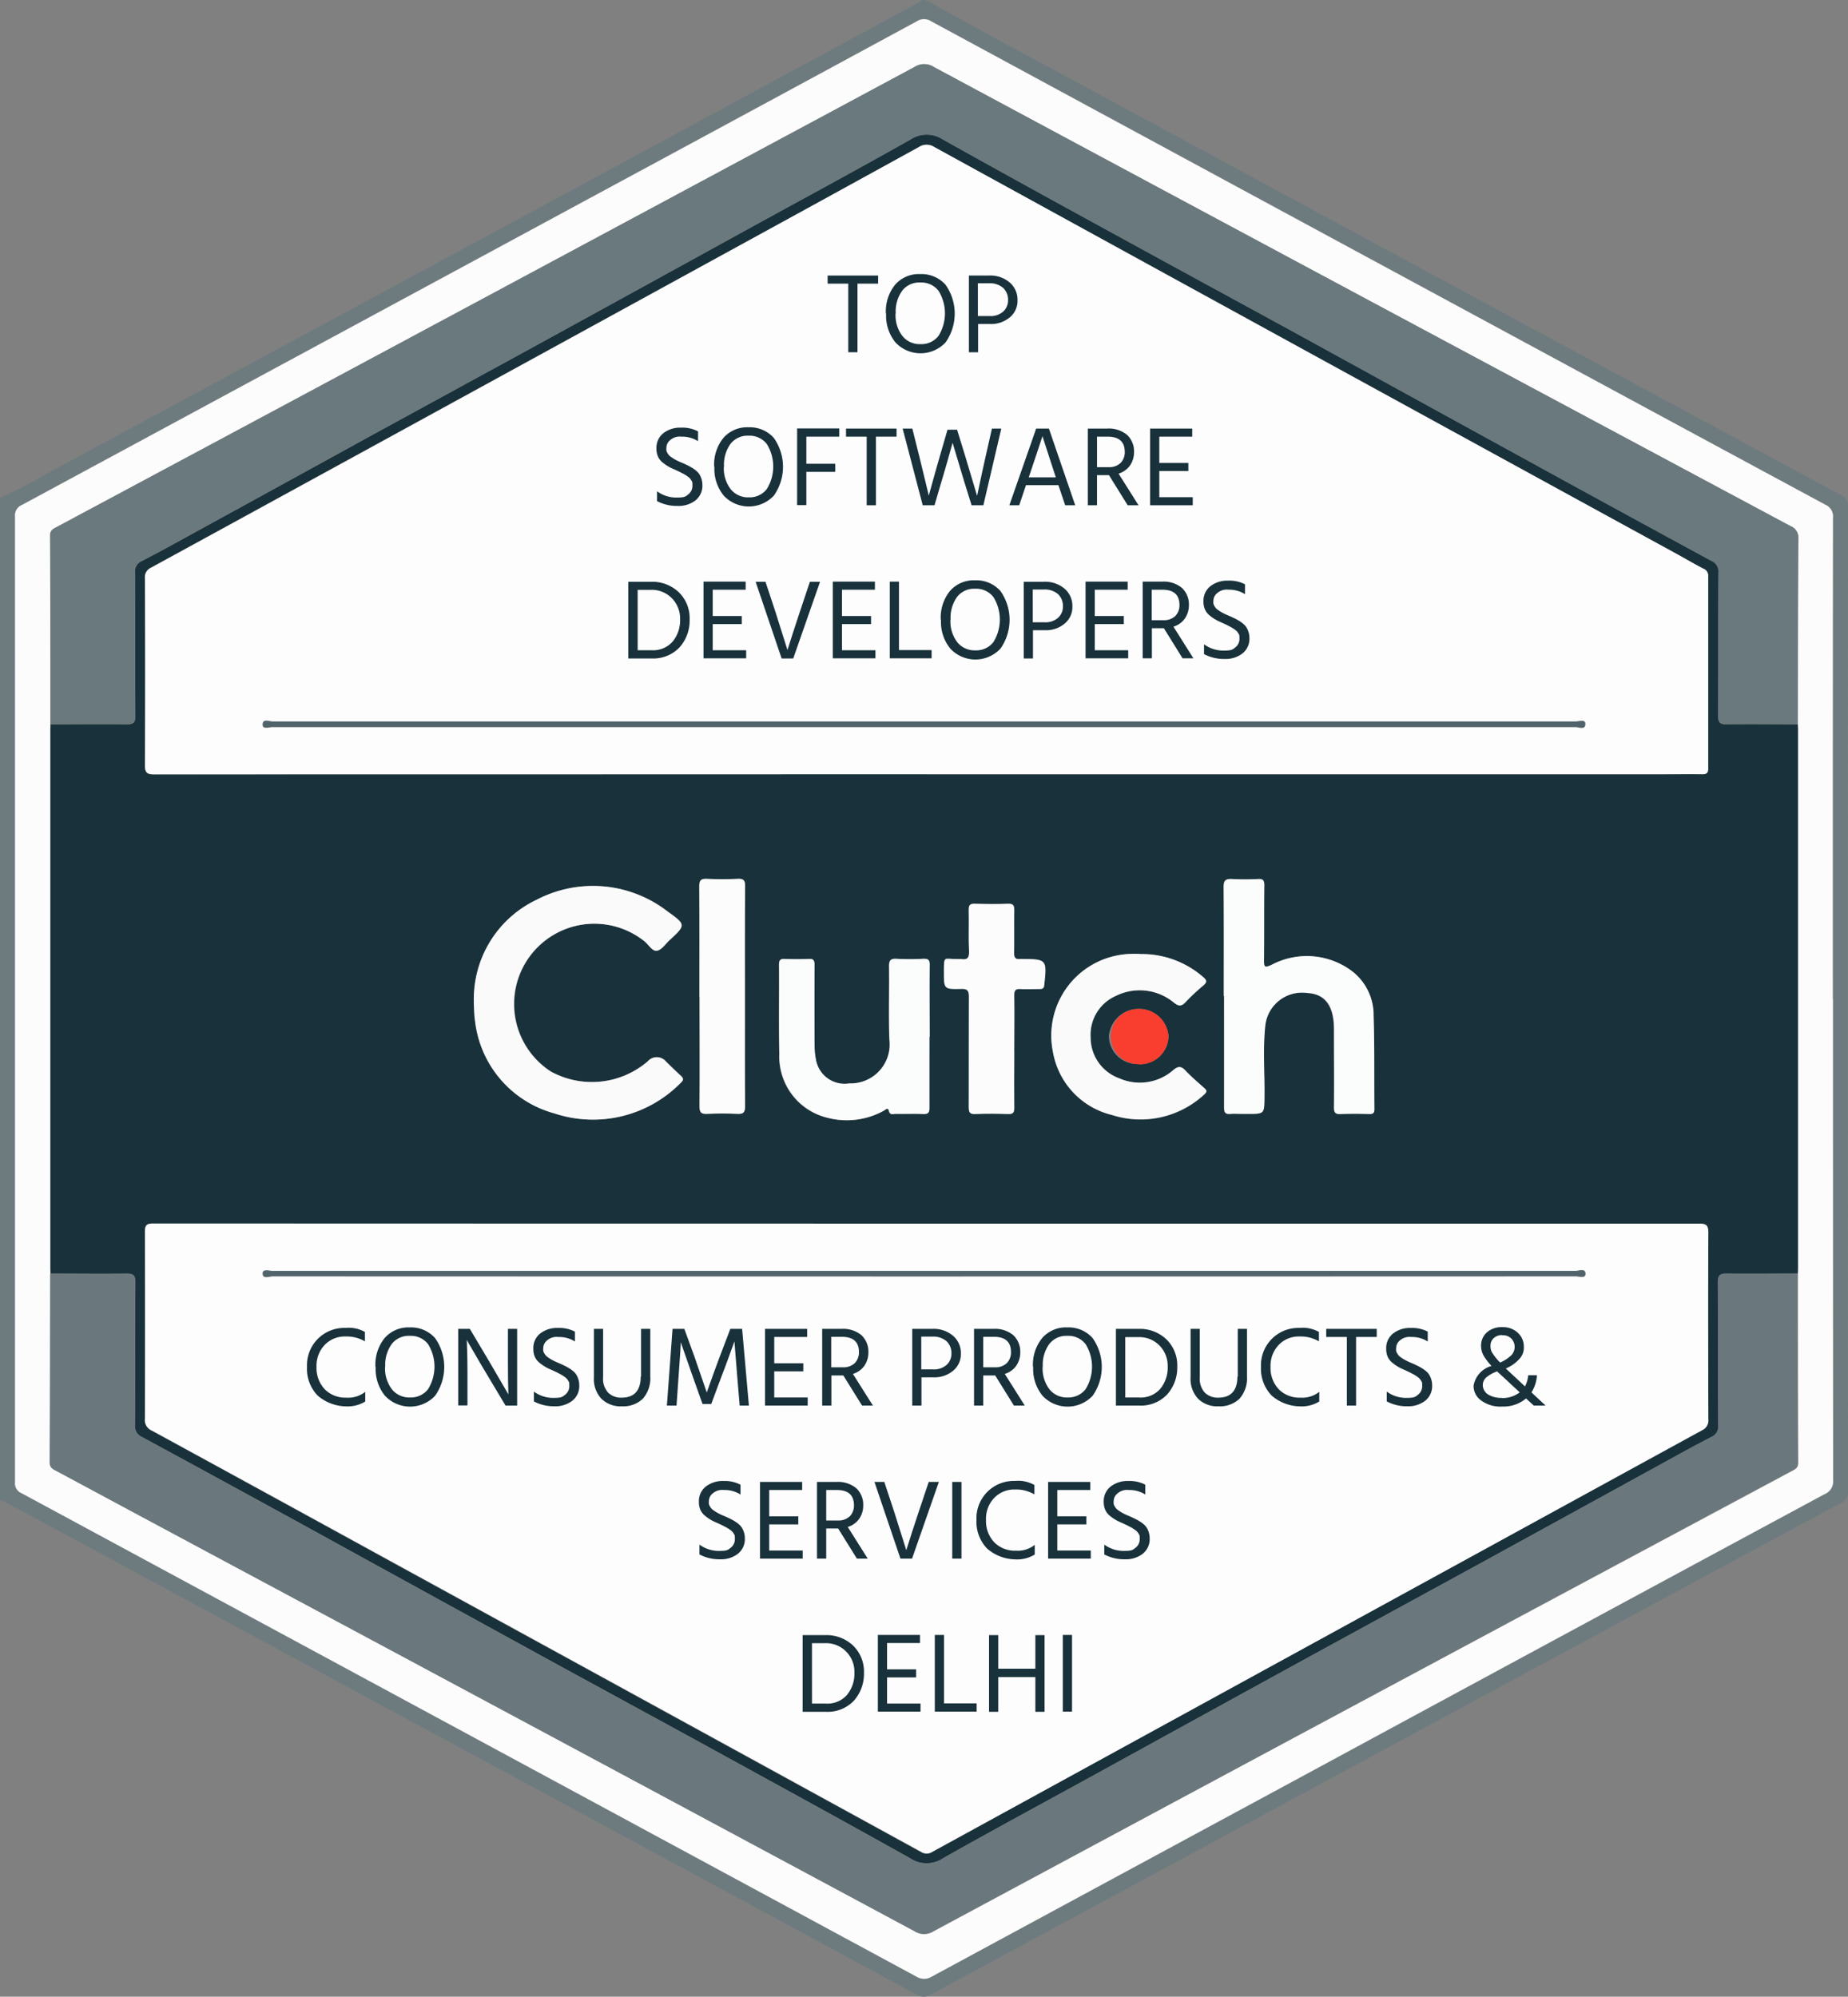 <svg id="b-02" xmlns="http://www.w3.org/2000/svg" width="73.646" height="79.556" viewBox="0 0 73.646 79.556">
  <rect x="0" y="0" width="73.646" height="79.556" fill="#808080" stroke="none"/>
  <path id="Path_101091" data-name="Path 101091" d="M-.094,19.836a18.41,18.41,0,0,0,1.872-.971q12.87-6.946,25.741-13.9L36.433.141A2.544,2.544,0,0,0,36.652,0h.135c.965.527,1.93,1.068,2.9,1.589q9.677,5.229,19.36,10.465l14.2,7.66a.472.472,0,0,1,.3.482q-.01,19.6,0,39.209a.463.463,0,0,1-.289.482Q63.319,65.242,53.394,70.61L36.98,79.479a.511.511,0,0,1-.54,0Q25.393,73.5,14.34,67.535,7.258,63.7.17,59.881c-.084-.045-.161-.122-.27-.1V19.836ZM72.947,39.8V20.627a.511.511,0,0,0-.309-.534Q68.094,17.662,63.57,15.2,50.284,8.021,37.006.836a.538.538,0,0,0-.579,0Q29.712,4.483,22.991,8.111q-11.1,6-22.216,12a.44.44,0,0,0-.277.457q.01,19.238,0,38.476a.415.415,0,0,0,.251.437q5.924,3.184,11.841,6.393,11.915,6.435,23.817,12.877a.586.586,0,0,0,.637,0q7.487-4.062,14.986-8.1,10.294-5.567,20.589-11.121a.541.541,0,0,0,.334-.553q-.01-9.59-.006-19.174Z" transform="translate(0.1 0)" fill="#6d7b7f"/>
  <path id="Path_101092" data-name="Path 101092" d="M81.649,50.889q0,9.58.006,19.174a.541.541,0,0,1-.334.553Q71.027,76.163,60.733,81.736q-7.5,4.052-14.986,8.1a.586.586,0,0,1-.637,0Q33.2,83.4,21.292,76.97q-5.914-3.193-11.841-6.393a.42.42,0,0,1-.251-.437V31.664a.45.45,0,0,1,.277-.457q11.114-6,22.216-12,6.725-3.628,13.443-7.268a.526.526,0,0,1,.579,0Q58.99,19.125,72.271,26.3q4.535,2.451,9.069,4.895a.511.511,0,0,1,.309.534q-.01,9.58-.006,19.167Zm-1.4,10.947c0-.077.006-.154.006-.232V40.186c0-.077,0-.154-.006-.232,0-2.463,0-4.933.019-7.4a.5.5,0,0,0-.309-.5q-5.422-2.894-10.838-5.8-11.655-6.242-23.309-12.5a.7.7,0,0,0-.759,0Q32.336,20.588,19.613,27.4l-8.735,4.676c-.142.077-.283.122-.283.347.013,2.508.013,5.017.013,7.525,0,.077-.006.154-.006.232V61.6c0,.077,0,.154.006.232,0,2.508,0,5.017-.013,7.525,0,.225.142.27.283.347q3.985,2.142,7.976,4.277,13.1,7.024,26.2,14.054a.7.7,0,0,0,.759,0Q58.526,81.2,71.249,74.391l8.735-4.676c.142-.077.283-.122.283-.347-.013-2.508-.013-5.017-.013-7.525Z" transform="translate(-8.602 -11.088)" fill="#fcfcfc"/>
  <path id="Path_101093" data-name="Path 101093" d="M100.832,106.919c0,.077.006.154.006.232v21.418c0,.077,0,.154-.006.232-.952,0-1.9.013-2.849,0-.27,0-.328.084-.328.341.006,1.9,0,3.8.013,5.705a.448.448,0,0,1-.277.463c-.431.225-.862.45-1.286.688q-3.975,2.18-7.956,4.367Q85.167,142,82.186,143.62q-4.631,2.537-9.262,5.088c-2.052,1.126-4.116,2.238-6.155,3.39a1.176,1.176,0,0,1-1.306,0c-2.631-1.473-5.274-2.914-7.918-4.367-2.238-1.228-4.483-2.444-6.715-3.666q-4.631-2.537-9.262-5.088-3.357-1.843-6.721-3.666a.457.457,0,0,1-.277-.463c.013-1.9,0-3.8.013-5.705,0-.251-.058-.341-.328-.341-1.016.013-2.032,0-3.049,0,0-.077-.006-.154-.006-.232V107.151c0-.077,0-.154.006-.232,1.016,0,2.032-.013,3.049,0,.27,0,.328-.084.328-.341-.013-1.9,0-3.8-.013-5.705a.448.448,0,0,1,.277-.463c.431-.225.862-.45,1.286-.688q3.985-2.18,7.956-4.367,2.981-1.63,5.962-3.255,4.631-2.537,9.262-5.088c2.052-1.126,4.116-2.238,6.155-3.39a1.176,1.176,0,0,1,1.306,0c2.631,1.473,5.274,2.92,7.924,4.367,2.238,1.229,4.483,2.444,6.715,3.666q4.631,2.537,9.262,5.088,3.357,1.843,6.721,3.666a.457.457,0,0,1,.277.463c-.013,1.9,0,3.8-.013,5.705,0,.251.058.341.328.341.952-.013,1.9,0,2.849,0Zm-34.687,19.9H35.3c-.277,0-.341.064-.341.341q.019,3.714,0,7.429a.459.459,0,0,0,.283.482q4.563,2.489,9.12,4.991,10.767,5.895,21.521,11.79a.409.409,0,0,0,.45,0q15.34-8.413,30.68-16.8a.424.424,0,0,0,.244-.437c-.006-2.476-.013-4.953,0-7.429,0-.315-.09-.367-.379-.367q-15.369.01-30.745,0Zm-.039-17.913H95.487c.508,0,1.016-.006,1.524,0,.18,0,.244-.039.244-.232q-.01-3.83,0-7.66a.292.292,0,0,0-.193-.3c-.341-.174-.675-.373-1.016-.56Q81.237,92.039,66.421,83.919a.553.553,0,0,0-.624,0q-4.264,2.354-8.535,4.682-11.028,6.04-22.049,12.066a.419.419,0,0,0-.251.437q.01,3.714,0,7.429c0,.3.077.373.373.373q15.388-.01,30.77-.006Zm-18.035,9.1a6.766,6.766,0,0,0,.058.733,4.316,4.316,0,0,0,3.158,3.679,4.891,4.891,0,0,0,5.049-1.229c.109-.1.1-.167,0-.264-.206-.187-.4-.379-.6-.572a.472.472,0,0,0-.72-.013,3.414,3.414,0,0,1-3.866.412,3.2,3.2,0,1,1,3.718-5.2c.174.135.315.412.508.386s.334-.264.5-.418c.65-.6.662-.624-.064-1.138a4.864,4.864,0,0,0-5.229-.476,4.36,4.36,0,0,0-2.5,4.091Zm29.889-.264v4.438c0,.193.039.283.251.264.232-.019.463,0,.695,0,.662,0,.656,0,.662-.669.013-.952-.064-1.9.032-2.849a1.475,1.475,0,0,1,1.672-1.3c.714.039,1.061.508,1.068,1.434v.167c0,.984.006,1.968,0,2.952,0,.225.064.283.277.27.373-.019.753-.013,1.126,0,.154,0,.212-.039.206-.2-.013-1.235.006-2.476-.032-3.711a2.173,2.173,0,0,0-.868-1.788,3,3,0,0,0-3.2-.244c-.264.116-.3.1-.3-.18.013-1,0-1.987.013-2.984,0-.206-.051-.264-.257-.257a9.159,9.159,0,0,1-1.029,0c-.251-.013-.334.045-.334.322.013,1.447.006,2.894.006,4.342Zm-11.732,1.627v-2.849c0-.206-.058-.264-.257-.257a9.736,9.736,0,0,1-1.061,0c-.225-.013-.3.051-.3.289.013.971-.019,1.942.013,2.92a1.551,1.551,0,0,1-1.6,1.756,1.155,1.155,0,0,1-1.325-.933,2.283,2.283,0,0,1-.058-.592v-3.184c0-.174-.026-.264-.232-.251a9.522,9.522,0,0,1-.958,0c-.174-.006-.225.051-.225.225.006,1.183-.019,2.367.013,3.55a2.5,2.5,0,0,0,1.942,2.56,3.043,3.043,0,0,0,2.187-.27c.064-.032.2-.174.232-.026.045.206.174.135.27.135.367.006.727-.006,1.093.006.206.013.264-.051.257-.257-.013-.939,0-1.878,0-2.817Zm8.374-3.3h-.334a3.254,3.254,0,0,0-3.113,3.917,3.132,3.132,0,0,0,2.348,2.5,3.707,3.707,0,0,0,3.679-.817c.116-.1.116-.154,0-.257-.257-.225-.515-.45-.753-.7-.174-.187-.289-.174-.482-.013a2.034,2.034,0,0,1-2.148.328,1.724,1.724,0,0,1-1.145-1.634,1.689,1.689,0,0,1,1.01-1.653,2.145,2.145,0,0,1,2.309.27c.18.142.3.161.463-.019a8.46,8.46,0,0,1,.7-.656c.148-.129.174-.206,0-.347a3.717,3.717,0,0,0-2.528-.907h0Zm-4.991,3.9c0-.753.006-1.505,0-2.251,0-.206.058-.27.257-.257.251.019.508,0,.759,0,.116,0,.167-.026.18-.161.109-1.016.1-1.029-.9-1.036h-.064c-.193.032-.244-.058-.238-.244.013-.566,0-1.126.006-1.692,0-.193-.032-.27-.251-.264-.437.019-.881.013-1.325,0-.193,0-.244.058-.238.244.013.553-.013,1.106.013,1.659.013.257-.077.334-.315.3h-.167a.458.458,0,0,0-.521.515c0,.682,0,.695.682.675.27-.006.322.084.315.328-.013,1.46,0,2.914-.006,4.374,0,.2.026.3.264.283q.646-.029,1.293,0c.206.006.264-.051.257-.257-.013-.746,0-1.486,0-2.225Zm-12.549-2.206c0,1.46.006,2.92-.006,4.38,0,.257.071.315.315.3.4-.019.8-.019,1.19,0,.244.013.315-.051.309-.309-.013-1.357-.006-2.721-.006-4.078s-.006-3.119.006-4.676c0-.257-.064-.322-.309-.3q-.6.029-1.2,0c-.244-.013-.315.051-.315.309.013,1.46.006,2.92.006,4.38Zm17.495,2.695a1.138,1.138,0,0,0,1.2-1.113,1.195,1.195,0,0,0-2.38-.013,1.124,1.124,0,0,0,1.183,1.119h0Z" transform="translate(-29.187 -78.059)" fill="#18313b"/>
  <path id="Path_101094" data-name="Path 101094" d="M30.726,788.906c1.016,0,2.032.013,3.049,0,.27,0,.328.084.328.341-.013,1.9,0,3.8-.013,5.705a.457.457,0,0,0,.277.463q3.357,1.823,6.721,3.666,4.631,2.537,9.262,5.088c2.238,1.229,4.477,2.444,6.715,3.666,2.644,1.447,5.293,2.894,7.918,4.367a1.176,1.176,0,0,0,1.306,0c2.039-1.151,4.1-2.258,6.155-3.39q4.631-2.547,9.262-5.088,2.981-1.63,5.962-3.255,3.985-2.18,7.956-4.367c.424-.232.855-.463,1.286-.688a.448.448,0,0,0,.277-.463c-.013-1.9,0-3.8-.013-5.705,0-.251.058-.341.328-.341.952.013,1.9,0,2.849,0,0,2.508,0,5.017.013,7.525,0,.225-.141.27-.283.347l-8.735,4.676L65.915,815.1a.7.7,0,0,1-.759,0q-13.092-7.033-26.2-14.047-3.985-2.132-7.976-4.277c-.142-.077-.283-.122-.283-.347.013-2.508.013-5.017.019-7.525Z" transform="translate(-28.719 -738.159)" fill="#6a787d"/>
  <path id="Path_101095" data-name="Path 101095" d="M100.645,66.077c-.952,0-1.9-.013-2.849,0-.27,0-.328-.084-.328-.341.006-1.9,0-3.8.013-5.705a.457.457,0,0,0-.277-.463q-3.357-1.823-6.721-3.666-4.631-2.537-9.262-5.088c-2.238-1.229-4.483-2.444-6.715-3.666-2.644-1.447-5.293-2.894-7.924-4.367a1.176,1.176,0,0,0-1.306,0c-2.039,1.151-4.1,2.264-6.155,3.39q-4.631,2.547-9.262,5.088-2.981,1.63-5.962,3.255-3.985,2.18-7.956,4.367c-.425.232-.855.463-1.286.688a.448.448,0,0,0-.277.463c.013,1.9,0,3.8.013,5.705,0,.251-.058.341-.328.341-1.016-.013-2.032,0-3.049,0,0-2.508,0-5.017-.013-7.525,0-.225.142-.27.283-.347l8.735-4.676L65.449,39.886a.7.7,0,0,1,.759,0q11.645,6.252,23.309,12.491,5.422,2.9,10.838,5.8a.475.475,0,0,1,.309.5c-.019,2.463-.013,4.927-.019,7.4Z" transform="translate(-29 -37.217)" fill="#6a797d"/>
  <path id="Path_101096" data-name="Path 101096" d="M293.406,553.475a4.379,4.379,0,0,1,2.5-4.1,4.852,4.852,0,0,1,5.229.476c.727.521.714.54.064,1.138-.161.148-.315.386-.5.418s-.334-.251-.508-.386a3.2,3.2,0,1,0-3.718,5.2,3.415,3.415,0,0,0,3.866-.412.472.472,0,0,1,.72.013c.2.193.392.386.6.573.1.1.109.161,0,.264a4.9,4.9,0,0,1-5.049,1.228,4.325,4.325,0,0,1-3.158-3.679c-.039-.238-.032-.482-.051-.733Z" transform="translate(-274.522 -513.526)" fill="#fafafb"/>
  <path id="Path_101097" data-name="Path 101097" d="M758.106,549.14c0-1.447.006-2.894-.006-4.341,0-.27.084-.334.334-.322a9.16,9.16,0,0,0,1.029,0c.206-.013.257.052.257.257-.013,1,0,1.987-.013,2.984,0,.277.032.3.3.18a3,3,0,0,1,3.2.244,2.209,2.209,0,0,1,.868,1.788c.039,1.235.019,2.476.032,3.711,0,.161-.058.206-.206.2-.373-.013-.753-.013-1.126,0-.212.013-.283-.051-.277-.27.013-.984,0-1.968,0-2.952v-.167c0-.926-.354-1.4-1.068-1.434a1.475,1.475,0,0,0-1.672,1.3c-.1.945-.019,1.9-.032,2.849-.006.669,0,.669-.662.669s-.463-.013-.695,0c-.212.019-.251-.064-.251-.264.006-1.479,0-2.959,0-4.438Z" transform="translate(-709.333 -509.455)" fill="#fbfcfc"/>
  <path id="Path_101098" data-name="Path 101098" d="M488.595,596.99v2.817c0,.206-.051.264-.257.257-.367-.019-.727,0-1.093-.006-.1,0-.225.071-.27-.135-.032-.148-.167,0-.232.026a3.039,3.039,0,0,1-2.187.27,2.512,2.512,0,0,1-1.942-2.56c-.026-1.183,0-2.367-.013-3.55,0-.174.051-.232.225-.225.322.013.643.013.958,0,.206-.013.232.077.232.251q-.01,1.592,0,3.184a3.023,3.023,0,0,0,.058.592,1.159,1.159,0,0,0,1.325.933,1.558,1.558,0,0,0,1.6-1.756c-.032-.971,0-1.943-.013-2.92,0-.238.071-.3.3-.289a9.74,9.74,0,0,0,1.061,0c.2-.007.264.045.257.257-.013.945,0,1.9,0,2.849Z" transform="translate(-451.553 -555.678)" fill="#fbfcfc"/>
  <path id="Path_101099" data-name="Path 101099" d="M654.679,590.958a3.723,3.723,0,0,1,2.528.913c.174.148.148.219,0,.347a8.469,8.469,0,0,0-.7.656c-.167.18-.277.167-.463.019a2.131,2.131,0,0,0-2.309-.27,1.689,1.689,0,0,0-1.01,1.653,1.724,1.724,0,0,0,1.145,1.634,2.022,2.022,0,0,0,2.148-.328c.193-.161.309-.167.482.013.238.251.5.476.753.7.116.1.109.154,0,.257a3.74,3.74,0,0,1-3.679.817,3.132,3.132,0,0,1-2.348-2.5,3.254,3.254,0,0,1,3.113-3.917c.109-.006.219,0,.328,0Z" transform="translate(-609.263 -552.946)" fill="#fafafb"/>
  <path id="Path_101100" data-name="Path 101100" d="M587.6,565.792c0,.74-.007,1.479,0,2.219,0,.206-.052.264-.257.257-.431-.013-.862-.019-1.293,0-.238.013-.264-.084-.264-.283.006-1.46,0-2.914.006-4.374,0-.244-.045-.341-.315-.328-.682.019-.682,0-.682-.675s0-.514.521-.514h.167c.238.039.322-.039.315-.3-.026-.553,0-1.106-.013-1.659,0-.186.045-.251.238-.244.444.013.881.019,1.325,0,.219-.006.251.071.251.264-.013.566,0,1.126-.007,1.692,0,.18.045.27.238.244h.064c1,.006,1.01.019.9,1.036-.013.135-.064.161-.18.161-.257,0-.508.013-.759,0-.206-.013-.264.051-.257.257.013.753,0,1.505,0,2.258Z" transform="translate(-547.18 -523.881)" fill="#fcfcfc"/>
  <path id="Path_101101" data-name="Path 101101" d="M433.206,549.066c0-1.46.006-2.92-.006-4.38,0-.257.064-.322.315-.309q.6.029,1.2,0c.244-.013.315.051.309.3-.013,1.557-.006,3.12-.006,4.676s-.006,2.721.006,4.078c0,.251-.064.321-.309.309-.4-.019-.8-.019-1.19,0-.244.013-.315-.051-.315-.3.013-1.46,0-2.92,0-4.38Z" transform="translate(-405.33 -509.362)" fill="#fcfcfc"/>
  <path id="Path_101102" data-name="Path 101102" d="M688.082,627.2a1.1,1.1,0,1,1,.006-2.2,1.162,1.162,0,0,1,1.19,1.093,1.138,1.138,0,0,1-1.2,1.113Z" transform="translate(-642.712 -584.8)" fill="#f93d2e"/>
  <path id="Path_101103" data-name="Path 101103" d="M188.958,786.755h25.966c.135,0,.4-.122.4.122,0,.193-.257.1-.392.1H163c-.135,0-.4.122-.4-.122,0-.193.257-.1.392-.1h25.966Z" transform="translate(-152.135 -736.123)" fill="#51646b"/>
  <path id="Path_101104" data-name="Path 101104" d="M624.621,855.321a3.237,3.237,0,0,0,.032-.823c0-.476,0-.952-.013-1.428,0-.161,0-.27.219-.27s.257.084.257.27c-.006.907,0,1.814-.006,2.721,0,.109.09.315-.116.322s-.444.129-.592-.142c-.373-.675-.759-1.351-1.138-2.02a1.051,1.051,0,0,0-.27-.334v2.2c0,.167.032.322-.238.322s-.219-.154-.219-.3v-2.618c0-.135-.1-.354.109-.386.232-.032.482-.1.643.232.341.682.74,1.331,1.113,1.994.051.084.077.2.206.27Z" transform="translate(-582.466 -797.949)" fill="#253d46"/>
  <path id="Path_101105" data-name="Path 101105" d="M683.2,852.879a4.771,4.771,0,0,1,.785.045,1,1,0,0,1,.817.81,3.7,3.7,0,0,1,0,1.55,1.083,1.083,0,0,1-1.081.9c-.373.019-.753,0-1.126.013-.167,0-.2-.071-.2-.219v-2.888c0-.18.064-.232.232-.219s.354,0,.566,0Zm-.334,1.647v1.061c0,.1-.013.187.135.212.9.167,1.331-.161,1.383-1.061v-.2c0-1.068-.219-1.286-1.286-1.248h-.032c-.161-.026-.212.051-.206.206.013.341,0,.682,0,1.029Z" transform="translate(-638.502 -798.015)" fill="#233b44"/>
  <path id="Path_101106" data-name="Path 101106" d="M469.1,853.712c-.013.154-.019.354-.051.547a1.233,1.233,0,0,1-1.273,1.145,1.19,1.19,0,0,1-1.389-1.209,3.159,3.159,0,0,1,.1-1.409,1.229,1.229,0,0,1,1.389-.823,1.114,1.114,0,0,1,1.138.913,3.684,3.684,0,0,1,.09.83Zm-2.251-.032a6.042,6.042,0,0,0,.071.695.674.674,0,0,0,.753.63.749.749,0,0,0,.862-.6,3.341,3.341,0,0,0,.019-1.383.7.7,0,0,0-.791-.669.746.746,0,0,0-.836.669c-.039.219-.051.437-.071.656h-.006Z" transform="translate(-436.345 -797.163)" fill="#233b44"/>
  <path id="Path_101107" data-name="Path 101107" d="M529.28,977.432a3.033,3.033,0,0,1-.142,1.074.947.947,0,0,1-1.01.688.891.891,0,0,1-.926-.74,3.843,3.843,0,0,1,.013-1.93,1.015,1.015,0,0,1,1.987.084,3.909,3.909,0,0,1,.071.823Zm-1.711.064a5.329,5.329,0,0,0,.084.836c.077.27.219.457.521.463a.514.514,0,0,0,.534-.45,3.957,3.957,0,0,0,.019-1.737.5.5,0,0,0-.5-.444.533.533,0,0,0-.54.405,4.023,4.023,0,0,0-.116.933h0Z" transform="translate(-493.178 -912.997)" fill="#233b44"/>
  <path id="Path_101108" data-name="Path 101108" d="M626.793,977.372a4.359,4.359,0,0,1-.174,1.209.944.944,0,0,1-1,.65.869.869,0,0,1-.894-.695,3.677,3.677,0,0,1,.013-2.026.929.929,0,0,1,1.042-.727.911.911,0,0,1,.913.8c.058.27.071.547.1.785Zm-.482.039a6.16,6.16,0,0,0-.058-.669c-.051-.283-.167-.534-.515-.553-.3-.019-.508.154-.585.521a3.917,3.917,0,0,0,0,1.64.511.511,0,0,0,.508.47.535.535,0,0,0,.547-.437,3.682,3.682,0,0,0,.1-.978h0Z" transform="translate(-584.407 -913.02)" fill="#233b44"/>
  <path id="Path_101109" data-name="Path 101109" d="M564.806,856.182c.38-1.119.74-2.155,1.081-3.184.051-.141.135-.2.27-.174s.334-.1.405.116c.36,1.048.714,2.11,1.074,3.164-.373.122-.579.013-.63-.354-.045-.341-.225-.5-.579-.424h-.135c-.675,0-.695,0-.907.624-.109.328-.341.135-.585.244Zm1.434-2.849-.476,1.428c-.045.135.013.174.141.174h.849c-.174-.527-.328-1.01-.521-1.6h0Z" transform="translate(-528.466 -797.96)" fill="#233b44"/>
  <path id="Path_101110" data-name="Path 101110" d="M418.4,854.635c0-.463.013-.926,0-1.389-.006-.225.071-.283.283-.27.322.019.643,0,.958.013a.859.859,0,0,1,.907.984c.013.7-.257,1.029-.881,1.081-.045,0-.09.006-.135.006a.623.623,0,0,0-.669.708c0,.109-.006.219,0,.334.019.206-.116.193-.257.2s-.219-.039-.212-.206c.013-.482,0-.971,0-1.46Zm.933.006h.3c.289-.006.405-.187.431-.444.051-.444-.045-.714-.315-.778a1.338,1.338,0,0,0-.81,0c-.187.09-.045.405-.071.617v.135a.412.412,0,0,0,.463.47h0Z" transform="translate(-391.476 -798.111)" fill="#233b44"/>
  <path id="Path_101111" data-name="Path 101111" d="M577.736,979.211c-.264,0-.527-.013-.8,0-.2.013-.238-.071-.238-.251a1.216,1.216,0,0,1,.5-1.061c.225-.161.45-.322.669-.482a1.639,1.639,0,0,0,.3-.264.627.627,0,0,0,.1-.656c-.1-.231-.322-.244-.534-.251a.824.824,0,0,0-.566.154c-.187.161-.277.032-.36-.09-.109-.161.071-.212.154-.257a1.511,1.511,0,0,1,1.338-.109.9.9,0,0,1,.212,1.473,8.365,8.365,0,0,1-.888.688,1.159,1.159,0,0,0-.386.444c-.064.167-.045.27.18.257.341-.013.688-.019,1.029,0,.135,0,.347-.116.354.193,0,.289-.187.212-.334.212h-.733Z" transform="translate(-539.601 -913.071)" fill="#253d46"/>
  <path id="Path_101112" data-name="Path 101112" d="M480.6,979.115H480q-.463,0-.431-.47a1.07,1.07,0,0,1,.405-.772c.238-.193.5-.36.746-.547a1.494,1.494,0,0,0,.309-.3.6.6,0,0,0,.077-.656c-.1-.206-.309-.219-.515-.225a.821.821,0,0,0-.566.148c-.187.161-.283.039-.367-.084-.116-.167.064-.212.148-.264a1.518,1.518,0,0,1,1.37-.1.9.9,0,0,1,.225,1.415,4.448,4.448,0,0,1-.72.579,1.588,1.588,0,0,0-.566.547c-.1.2-.109.334.18.321.367-.019.727,0,1.093-.013.148,0,.244.006.244.206s-.1.212-.244.206c-.264-.013-.527,0-.8,0Z" transform="translate(-448.716 -912.975)" fill="#233b44"/>
  <path id="Path_101113" data-name="Path 101113" d="M527.255,854.447c0,.4.006.8,0,1.2,0,.2.051.277.257.264.309-.013.617,0,.926,0,.154,0,.219.045.212.206s-.058.212-.212.212c-.489-.006-.971-.006-1.46,0-.148,0-.193-.051-.187-.193v-2.92c0-.193.084-.206.238-.212.174,0,.232.051.232.225-.006.405,0,.817,0,1.228Z" transform="translate(-492.902 -798.136)" fill="#233b44"/>
  <path id="Path_101114" data-name="Path 101114" d="M188.895,446.367h25.934c.135,0,.392-.1.392.1,0,.251-.257.129-.392.129q-25.972.01-51.938,0c-.135,0-.392.1-.392-.1-.006-.251.257-.129.392-.129q13,0,26,0Z" transform="translate(-152.04 -417.629)" fill="#51646b"/>
  <path id="Path_101115" data-name="Path 101115" d="M329.69,337.912c0-.463.013-.926,0-1.389-.006-.225.071-.289.283-.27a10.69,10.69,0,0,1,1.286.045,1,1,0,0,1,.843.862,3.877,3.877,0,0,1,.006,1.415,1.093,1.093,0,0,1-1.106.984c-.36.019-.727,0-1.093.013-.187.006-.225-.071-.219-.232.013-.476,0-.952,0-1.421Zm1.994.045c0-1.119-.232-1.351-1.3-1.3h-.032c-.142-.019-.193.045-.193.186v2.116c0,.7.006.18.148.2.926.142,1.306-.154,1.364-1.074a.633.633,0,0,1,.013-.135h0Z" transform="translate(-308.478 -314.622)" fill="#233b44"/>
  <path id="Path_101116" data-name="Path 101116" d="M731.384,338.064a2.221,2.221,0,0,1,.6,1.421c.032.129-.064.122-.142.116-.135-.019-.322.084-.367-.161a6.385,6.385,0,0,0-.2-.765.723.723,0,0,0-.926-.405c-.116.051-.084.142-.084.225,0,.3-.013.6,0,.894,0,.18-.064.225-.232.225s-.244-.019-.238-.212c.006-.971,0-1.942,0-2.914,0-.1,0-.2.154-.193.405.006.817-.013,1.222.019a.75.75,0,0,1,.765.611.975.975,0,0,1-.553,1.145Zm-1.119-.785c0,.643.039.675.688.56a.569.569,0,0,0,.521-.7c-.032-.341-.167-.437-.6-.444q-.611-.006-.611.585Z" transform="translate(-682.849 -314.665)" fill="#233b44"/>
  <path id="Path_101117" data-name="Path 101117" d="M573.2,336.659c.013-.206.013-.36.026-.515a1.349,1.349,0,0,1,1.891-1.228,1.092,1.092,0,0,1,.753.888,3.431,3.431,0,0,1,0,1.447,1.223,1.223,0,0,1-1.364,1.036,1.15,1.15,0,0,1-1.261-1.055C573.213,337.032,573.213,336.813,573.2,336.659Zm2.251-.129c-.019-.2-.019-.424-.058-.643a.72.72,0,0,0-.817-.65.741.741,0,0,0-.817.656,3.731,3.731,0,0,0-.019,1.254c.077.527.3.74.8.74a.768.768,0,0,0,.868-.753c.026-.2.032-.4.045-.617h0Z" transform="translate(-536.326 -313.285)" fill="#233b44"/>
  <path id="Path_101118" data-name="Path 101118" d="M546.313,212.973a3.19,3.19,0,0,1,.019-.4,1.309,1.309,0,0,1,1.627-1.261,1.1,1.1,0,0,1,1.01.945,3.541,3.541,0,0,1,0,1.447,1.214,1.214,0,0,1-1.325,1.042,1.155,1.155,0,0,1-1.293-1.016,3.872,3.872,0,0,1-.052-.753Zm2.251.006a6.265,6.265,0,0,0-.071-.663.709.709,0,0,0-.778-.617.739.739,0,0,0-.836.592,3.583,3.583,0,0,0-.013,1.479.668.668,0,0,0,.637.572.806.806,0,0,0,1.01-.81c.019-.174.026-.354.045-.553h0Z" transform="translate(-511.156 -197.704)" fill="#233b44"/>
  <path id="Path_101119" data-name="Path 101119" d="M606.683,214.042v-1.389c0-.174.032-.264.232-.257.341.013.688-.006,1.029.013a.883.883,0,0,1,.907,1.029c-.006.65-.289.991-.907,1.036a.953.953,0,0,0-.135.006.6.6,0,0,0-.669.675v.232c-.006.154.064.334-.219.334s-.238-.154-.238-.322Zm.457-.6a.542.542,0,0,0,.617.617h.032c.437,0,.56-.135.566-.611s-.129-.637-.579-.643a.559.559,0,0,0-.637.637Z" transform="translate(-567.654 -198.734)" fill="#253d46"/>
  <path id="Path_101120" data-name="Path 101120" d="M633.394,337.843c0-.463.013-.926,0-1.389-.006-.225.064-.289.283-.277.328.019.663-.006,1,.013.6.032.888.36.894,1,.006.675-.264,1-.868,1.061-.045,0-.09.006-.135.006a.637.637,0,0,0-.695.714c0,.109-.006.225,0,.328.013.174-.071.2-.219.193s-.257,0-.251-.2c.013-.482,0-.971,0-1.46Zm.463-.669q0,.682.7.669a1.45,1.45,0,0,0,.167-.006.3.3,0,0,0,.264-.174,1.011,1.011,0,0,0,0-.862c-.1-.232-.341-.206-.547-.206a.517.517,0,0,0-.585.585h0Z" transform="translate(-592.648 -314.553)" fill="#233b44"/>
  <path id="Path_101121" data-name="Path 101121" d="M385.894,337.84c0-.463.006-.926,0-1.389-.006-.206.064-.264.264-.257.444.013.881.006,1.325,0,.142,0,.251,0,.257.2.007.225-.122.219-.27.212h-.894c-.161,0-.2.051-.212.206-.045.8-.051.8.746.8h.328c.154-.006.18.071.18.206s-.019.232-.193.225c-.277-.006-.553,0-.83,0-.161,0-.225.032-.232.219-.032.862-.039.855.817.855s.244.007.367,0c.161-.013.206.058.206.212s-.045.193-.193.193c-.482,0-.971-.006-1.454,0-.2,0-.206-.1-.2-.251v-1.421Z" transform="translate(-361.067 -314.569)" fill="#253d46"/>
  <path id="Path_101122" data-name="Path 101122" d="M779.053,338.713a1.526,1.526,0,0,1-.765-.18c-.09-.051-.264-.084-.148-.257.077-.122.129-.277.347-.129a1.139,1.139,0,0,0,.8.148.445.445,0,0,0,.424-.354.466.466,0,0,0-.212-.547c-.161-.1-.334-.167-.5-.251a3.394,3.394,0,0,1-.527-.27.833.833,0,0,1,.1-1.428,1.465,1.465,0,0,1,1.338,0c.1.039.225.084.116.238-.071.1-.1.251-.3.141a1.179,1.179,0,0,0-.611-.129c-.232.006-.45.051-.515.322a.479.479,0,0,0,.309.585c.289.135.592.251.868.405a.825.825,0,0,1,.405.875.835.835,0,0,1-.585.733,1.615,1.615,0,0,1-.553.1Z" transform="translate(-728.048 -313.719)" fill="#233b44"/>
  <path id="Path_101123" data-name="Path 101123" d="M683.695,337.794c0-.45.013-.907,0-1.357-.006-.225.071-.277.283-.27.418.013.836,0,1.261,0s.277-.039.283.2c.006.264-.154.212-.3.212-.289,0-.572.006-.862,0-.141,0-.206.045-.193.187v.032a.658.658,0,0,0,.746.785h.2c.161,0,.3-.026.3.225,0,.232-.141.206-.283.206-.257,0-.508.006-.759,0-.161-.006-.2.058-.206.212-.039.868-.045.868.8.868s.244.006.367,0c.142-.013.2.039.193.187s-.019.225-.193.225c-.476-.013-.952-.013-1.421,0-.193,0-.212-.084-.212-.238.006-.489,0-.978,0-1.46Z" transform="translate(-639.713 -314.542)" fill="#233b44"/>
  <path id="Path_101124" data-name="Path 101124" d="M484.6,337.866c0-.476.006-.952,0-1.421,0-.193.064-.244.244-.244.444.013.881.013,1.325,0,.18,0,.251.039.251.238s-.142.18-.264.18c-.3,0-.6.006-.894,0-.142,0-.206.039-.193.187v.032a.66.66,0,0,0,.753.785h.334c.167-.006.161.1.167.219s-.019.212-.18.206c-.289-.006-.572,0-.862,0-.154,0-.206.045-.212.206-.045.875-.051.868.8.868h.367c.141-.006.225.026.225.193s-.051.212-.212.212q-.714-.01-1.428,0c-.18,0-.225-.064-.225-.232.006-.47,0-.945,0-1.421Z" transform="translate(-453.424 -314.576)" fill="#253d46"/>
  <path id="Path_101125" data-name="Path 101125" d="M429.766,336.111c-.354,1.048-.714,2.09-1.068,3.132-.058.18-.193.148-.322.148s-.264.039-.322-.148c-.347-1.042-.7-2.09-1.055-3.132.347-.116.527-.026.63.341.212.772.476,1.524.746,2.373.084-.238.148-.4.2-.56.2-.611.392-1.216.585-1.827a.48.48,0,0,1,.6-.334Z" transform="translate(-399.529 -314.448)" fill="#233b44"/>
  <path id="Path_101126" data-name="Path 101126" d="M495.923,214.24c0-.367-.013-.727,0-1.093.013-.251-.045-.373-.322-.334a4.237,4.237,0,0,1-.5.006c-.161.006-.206-.045-.206-.206s.032-.212.206-.212c.695.006,1.389.006,2.09,0,.174,0,.225.058.225.232s-.1.18-.232.186c-.251.006-.585-.109-.733.051-.174.187-.051.527-.058.8-.006.6-.006,1.216,0,1.82,0,.193-.064.238-.251.238s-.232-.058-.225-.232c.013-.418,0-.836,0-1.261Z" transform="translate(-463.062 -198.739)" fill="#233b44"/>
  <path id="Path_101127" data-name="Path 101127" d="M530.79,337.748v-1.389c0-.167.019-.257.225-.264s.251.084.251.277c-.006.785,0,1.569-.006,2.348,0,.238.064.309.3.289.3-.019.6,0,.894-.006.154,0,.212.045.212.206s-.058.212-.212.212c-.482-.006-.971-.006-1.46,0-.167,0-.206-.071-.2-.219Z" transform="translate(-496.643 -314.478)" fill="#253d46"/>
  <path id="Path_101128" data-name="Path 101128" d="M689.7,860.564v-1.029c0-.154.045-.231.206-.206h.032c1.061-.039,1.286.174,1.286,1.248v.2c-.052.9-.482,1.229-1.383,1.061-.148-.026-.135-.116-.135-.212V860.57Z" transform="translate(-645.333 -804.053)" fill="#fafafb"/>
  <path id="Path_101129" data-name="Path 101129" d="M474,859.423c.026-.219.032-.437.071-.656a.739.739,0,0,1,.836-.669.7.7,0,0,1,.791.669,3.34,3.34,0,0,1-.019,1.383.74.74,0,0,1-.862.6.678.678,0,0,1-.753-.63C474.026,859.892,474.019,859.661,474,859.423Z" transform="translate(-443.506 -802.906)" fill="#fafafb"/>
  <path id="Path_101130" data-name="Path 101130" d="M534.7,983.435a4.41,4.41,0,0,1,.116-.933.528.528,0,0,1,.54-.405.5.5,0,0,1,.5.444,3.771,3.771,0,0,1-.019,1.736.51.51,0,0,1-.534.45.518.518,0,0,1-.521-.463,5.341,5.341,0,0,1-.084-.836Z" transform="translate(-500.302 -918.929)" fill="#f8f9f9"/>
  <path id="Path_101131" data-name="Path 101131" d="M633.365,983.406a4,4,0,0,1-.1.978.535.535,0,0,1-.547.437.507.507,0,0,1-.508-.47,4.142,4.142,0,0,1,0-1.64c.077-.367.289-.534.585-.521.347.019.463.27.515.553.039.251.045.5.058.669Z" transform="translate(-591.461 -919.016)" fill="#f8f9f9"/>
  <path id="Path_101132" data-name="Path 101132" d="M580.056,860.9c.187.585.347,1.074.515,1.6h-.849c-.129,0-.186-.032-.141-.174Z" transform="translate(-542.281 -805.528)" fill="#f8f9f9"/>
  <path id="Path_101133" data-name="Path 101133" d="M425.739,860.129a.415.415,0,0,1-.47-.47v-.135c.032-.212-.109-.527.071-.617a1.247,1.247,0,0,1,.81,0c.27.071.367.334.315.778-.032.257-.141.437-.431.444Z" transform="translate(-397.889 -803.598)" fill="#f8f9f9"/>
  <path id="Path_101134" data-name="Path 101134" d="M338.524,343.9c0,.026-.006.077-.013.135-.058.926-.437,1.222-1.364,1.074-.141-.026-.148-.1-.148-.2V342.79c0-.142.051-.206.193-.187h.032c1.061-.051,1.3.18,1.3,1.3Z" transform="translate(-315.318 -320.561)" fill="#fafafb"/>
  <path id="Path_101135" data-name="Path 101135" d="M737.1,343.081a.522.522,0,0,1,.611-.585c.431.006.566.109.6.444a.572.572,0,0,1-.521.7c-.65.116-.688.084-.688-.56Z" transform="translate(-689.684 -320.467)" fill="#f8f9f9"/>
  <path id="Path_101136" data-name="Path 101136" d="M582.573,342.686c-.013.219-.019.418-.045.611a.771.771,0,0,1-.868.753c-.5,0-.714-.219-.8-.74a3.734,3.734,0,0,1,.019-1.254.737.737,0,0,1,.817-.656.713.713,0,0,1,.817.65c.039.219.039.437.058.643Z" transform="translate(-543.454 -319.441)" fill="#f8f9f9"/>
  <path id="Path_101137" data-name="Path 101137" d="M555.725,218.871c-.013.206-.026.379-.045.553a.805.805,0,0,1-1.01.81.667.667,0,0,1-.637-.572,3.477,3.477,0,0,1,.013-1.479.73.73,0,0,1,.836-.592.7.7,0,0,1,.778.617A6.213,6.213,0,0,1,555.725,218.871Z" transform="translate(-518.323 -203.595)" fill="#f8f9f9"/>
  <path id="Path_101138" data-name="Path 101138" d="M613.8,219.436a.559.559,0,0,1,.637-.637c.45.006.585.154.579.643s-.129.6-.566.611h-.032a.549.549,0,0,1-.617-.624Z" transform="translate(-574.314 -204.726)" fill="#f8f9f9"/>
  <path id="Path_101139" data-name="Path 101139" d="M640.6,343.179a.514.514,0,0,1,.585-.585c.212,0,.444-.019.547.206a1.059,1.059,0,0,1,0,.862.308.308,0,0,1-.264.174c-.058,0-.109.006-.167.006a.6.6,0,0,1-.7-.669Z" transform="translate(-599.391 -320.558)" fill="#f8f9f9"/>
  <g id="Group_164409" data-name="Group 164409" transform="translate(5.776 5.765)">
    <path id="Path_101140" data-name="Path 101140" d="M90.067,114.726q15.388,0,30.777-.006h29.387c.508,0,1.016-.006,1.524,0,.18,0,.244-.039.244-.232v-7.66a.3.3,0,0,0-.193-.3c-.341-.174-.675-.373-1.016-.56q-14.819-8.1-29.625-16.234a.564.564,0,0,0-.624,0q-4.264,2.344-8.535,4.682-11.018,6.04-22.055,12.073a.419.419,0,0,0-.251.437q.019,3.714,0,7.429c0,.3.077.373.373.373Zm4.715-2.11h51.931c.135,0,.392-.1.392.1,0,.257-.257.129-.392.129H94.781c-.135,0-.392.1-.392-.1,0-.257.264-.129.4-.129Z" transform="translate(-89.7 -89.637)" fill="#fdfdfd"/>
    <path id="Path_101141" data-name="Path 101141" d="M152.006,758.273c0-.315-.09-.367-.38-.367H120.882q-15.417,0-30.841-.006c-.277,0-.341.064-.341.341q.01,3.714,0,7.429a.459.459,0,0,0,.283.482q4.563,2.489,9.127,4.991,10.767,5.895,21.521,11.79a.409.409,0,0,0,.45,0q15.34-8.4,30.68-16.8a.424.424,0,0,0,.244-.437c-.006-2.476-.013-4.953,0-7.429Zm-5.287,1.737q-25.962.01-51.931,0c-.135,0-.4.122-.4-.122.006-.193.257-.1.392-.1h51.931c.135,0,.4-.122.4.122C147.111,760.106,146.854,760.01,146.719,760.01Z" transform="translate(-89.7 -714.918)" fill="#fdfdfd"/>
  </g>
  <g id="Group_164410" data-name="Group 164410" transform="translate(25.039 10.921)">
    <path id="Path_101142" data-name="Path 101142" d="M514.713,170.7v.322h-.823v2.734h-.367v-2.734H512.7V170.7Z" transform="translate(-504.757 -170.642)" fill="#18313b"/>
    <path id="Path_101143" data-name="Path 101143" d="M548.8,171.369a1.688,1.688,0,0,1,.367-1.145,1.252,1.252,0,0,1,1-.424,1.279,1.279,0,0,1,1.01.424,1.991,1.991,0,0,1,0,2.3,1.369,1.369,0,0,1-1.994,0,1.681,1.681,0,0,1-.373-1.145Zm.386,0a1.361,1.361,0,0,0,.27.894.883.883,0,0,0,.72.328.866.866,0,0,0,.72-.328,1.7,1.7,0,0,0,0-1.8.87.87,0,0,0-.727-.328.858.858,0,0,0-.72.328,1.415,1.415,0,0,0-.257.9Z" transform="translate(-538.535 -169.8)" fill="#18313b"/>
    <path id="Path_101144" data-name="Path 101144" d="M600.1,170.7h.8a1.193,1.193,0,0,1,.836.277.9.9,0,0,1,.309.708.847.847,0,0,1-.3.675,1.158,1.158,0,0,1-.8.27h-.47v1.126h-.367V170.7Zm.367,1.614h.469a.752.752,0,0,0,.54-.18.6.6,0,0,0,.193-.457.65.65,0,0,0-.2-.489.809.809,0,0,0-.566-.18h-.437Z" transform="translate(-586.535 -170.642)" fill="#18313b"/>
    <path id="Path_101145" data-name="Path 101145" d="M408.447,265.054v.386a1.175,1.175,0,0,0-.663-.18.571.571,0,0,0-.437.129.4.4,0,0,0-.161.334.261.261,0,0,0,.045.193.4.4,0,0,0,.154.161,1.361,1.361,0,0,0,.187.116c.051.026.129.064.238.109s.18.084.238.109a2.278,2.278,0,0,1,.212.122,1.055,1.055,0,0,1,.193.161.692.692,0,0,1,.116.206.783.783,0,0,1,.051.277.746.746,0,0,1-.277.624,1.1,1.1,0,0,1-.714.219,1.684,1.684,0,0,1-.817-.193v-.392a1.289,1.289,0,0,0,.8.251c.315,0,.341-.045.45-.129a.431.431,0,0,0,.161-.367c0-.161-.013-.129-.039-.18a.453.453,0,0,0-.129-.148,1.824,1.824,0,0,0-.167-.109c-.051-.026-.122-.064-.212-.109a.749.749,0,0,1-.084-.039c-.129-.058-.232-.1-.3-.141a1.717,1.717,0,0,1-.238-.161.646.646,0,0,1-.2-.244.747.747,0,0,1-.064-.328.737.737,0,0,1,.277-.611,1.087,1.087,0,0,1,.7-.219,1.359,1.359,0,0,1,.669.142Z" transform="translate(-405.668 -258.783)" fill="#18313b"/>
    <path id="Path_101146" data-name="Path 101146" d="M442.4,266.269a1.688,1.688,0,0,1,.367-1.145,1.252,1.252,0,0,1,1-.424,1.279,1.279,0,0,1,1.01.424,1.991,1.991,0,0,1,0,2.3,1.369,1.369,0,0,1-1.994,0,1.681,1.681,0,0,1-.373-1.145Zm.386,0a1.361,1.361,0,0,0,.27.894.883.883,0,0,0,.72.328.866.866,0,0,0,.72-.328,1.7,1.7,0,0,0,0-1.8.87.87,0,0,0-.727-.328.858.858,0,0,0-.72.328,1.414,1.414,0,0,0-.257.9Z" transform="translate(-438.978 -258.596)" fill="#18313b"/>
    <path id="Path_101147" data-name="Path 101147" d="M495.479,265.728h-1.312v1.081h1.151v.322h-1.151v1.325H493.8V265.4h1.679v.328Z" transform="translate(-487.072 -259.251)" fill="#18313b"/>
    <path id="Path_101148" data-name="Path 101148" d="M526.113,265.5v.322h-.823v2.734h-.367v-2.734H524.1V265.5Z" transform="translate(-515.423 -259.345)" fill="#18313b"/>
    <path id="Path_101149" data-name="Path 101149" d="M561.095,265.545h.367l.334,1.087.463,1.55c.142-.669.251-1.183.334-1.544l.257-1.138h.373l-.714,3.055h-.47l-.3-.965-.457-1.524c-.1.354-.238.868-.437,1.524l-.283.965h-.47l-.8-3.055h.386l.283,1.132.373,1.537c.167-.617.315-1.132.431-1.537l.315-1.087Z" transform="translate(-548.359 -259.345)" fill="#18313b"/>
    <path id="Path_101150" data-name="Path 101150" d="M627.525,268.555l-.27-.8h-1.293l-.27.8H625.3l1.068-3.055h.508l1.048,3.055h-.4Zm-1.454-1.113h1.081l-.058-.174-.476-1.466c-.039.129-.2.617-.489,1.473l-.058.174Z" transform="translate(-610.114 -259.345)" fill="#18313b"/>
    <path id="Path_101151" data-name="Path 101151" d="M675.926,268.555h-.437l-.746-1.2h-.476v1.2H673.9V265.5h.765a1.147,1.147,0,0,1,.8.251.9.9,0,0,1,.277.688.93.93,0,0,1-.167.54.86.86,0,0,1-.45.315l.8,1.267Zm-1.659-2.734v1.216h.463a.649.649,0,0,0,.476-.167.607.607,0,0,0,.167-.437c0-.405-.225-.611-.682-.611h-.425Z" transform="translate(-655.588 -259.345)" fill="#18313b"/>
    <path id="Path_101152" data-name="Path 101152" d="M712.867,268.234H714.2v.322h-1.7V265.5h1.679v.322h-1.312v1.048h1.158v.322h-1.158Z" transform="translate(-691.706 -259.345)" fill="#18313b"/>
    <path id="Path_101153" data-name="Path 101153" d="M389.2,360.4h.907a1.535,1.535,0,0,1,1.106.418,1.439,1.439,0,0,1,.431,1.087,1.6,1.6,0,0,1-.4,1.106,1.439,1.439,0,0,1-1.119.444H389.2Zm.373,2.727h.547a1.032,1.032,0,0,0,.855-.354,1.328,1.328,0,0,0,.289-.875,1.15,1.15,0,0,0-.322-.836,1.119,1.119,0,0,0-.843-.341h-.527Z" transform="translate(-389.2 -348.141)" fill="#18313b"/>
    <path id="Path_101154" data-name="Path 101154" d="M436.167,363.034H437.5v.322h-1.7V360.3h1.679v.322h-1.312v1.048h1.158v.322h-1.158Z" transform="translate(-432.803 -348.047)" fill="#18313b"/>
    <path id="Path_101155" data-name="Path 101155" d="M470.666,360.4l-1.068,3.055h-.463L468.1,360.4h.392l.4,1.209.476,1.512c.116-.38.283-.888.489-1.512l.405-1.209h.405Z" transform="translate(-463.025 -348.141)" fill="#18313b"/>
    <path id="Path_101156" data-name="Path 101156" d="M516.267,363.034H517.6v.322h-1.7V360.3h1.679v.322h-1.312v1.048h1.158v.322h-1.158Z" transform="translate(-507.751 -348.047)" fill="#18313b"/>
    <path id="Path_101157" data-name="Path 101157" d="M551.567,363.027h1.3v.328H551.2V360.3h.367v2.727Z" transform="translate(-540.78 -348.047)" fill="#18313b"/>
    <path id="Path_101158" data-name="Path 101158" d="M582.8,361.069a1.688,1.688,0,0,1,.367-1.145,1.252,1.252,0,0,1,1-.424,1.279,1.279,0,0,1,1.01.424,1.991,1.991,0,0,1,0,2.3,1.369,1.369,0,0,1-1.994,0,1.681,1.681,0,0,1-.373-1.145Zm.386,0a1.361,1.361,0,0,0,.27.894.883.883,0,0,0,.72.328.866.866,0,0,0,.72-.328,1.7,1.7,0,0,0,0-1.8.87.87,0,0,0-.727-.328.858.858,0,0,0-.72.328,1.414,1.414,0,0,0-.257.9Z" transform="translate(-570.348 -347.299)" fill="#18313b"/>
    <path id="Path_101159" data-name="Path 101159" d="M634.1,360.4h.8a1.193,1.193,0,0,1,.836.277.9.9,0,0,1,.309.708.847.847,0,0,1-.3.675,1.158,1.158,0,0,1-.8.27h-.47v1.126h-.367V360.4Zm.367,1.614h.469a.752.752,0,0,0,.54-.18.6.6,0,0,0,.193-.457.65.65,0,0,0-.2-.489.808.808,0,0,0-.566-.18h-.437Z" transform="translate(-618.348 -348.141)" fill="#18313b"/>
    <path id="Path_101160" data-name="Path 101160" d="M672.867,363.034H674.2v.322h-1.7V360.3h1.679v.322h-1.312v1.048h1.158v.322h-1.158Z" transform="translate(-654.278 -348.047)" fill="#18313b"/>
    <path id="Path_101161" data-name="Path 101161" d="M709.926,363.355h-.437l-.746-1.2h-.476v1.2H707.9V360.3h.765a1.147,1.147,0,0,1,.8.251.9.9,0,0,1,.277.688.93.93,0,0,1-.167.54.86.86,0,0,1-.45.315l.8,1.267Zm-1.666-2.734v1.216h.463a.65.65,0,0,0,.476-.167.607.607,0,0,0,.167-.437c0-.405-.225-.611-.682-.611h-.425Z" transform="translate(-687.401 -348.047)" fill="#18313b"/>
    <path id="Path_101162" data-name="Path 101162" d="M747.347,359.854v.386a1.174,1.174,0,0,0-.662-.18.571.571,0,0,0-.437.129.4.4,0,0,0-.161.334.261.261,0,0,0,.045.193.4.4,0,0,0,.154.161,1.369,1.369,0,0,0,.187.116c.051.026.129.064.238.109s.18.084.238.109a2.28,2.28,0,0,1,.212.122,1.057,1.057,0,0,1,.193.161.691.691,0,0,1,.116.206.782.782,0,0,1,.052.277.745.745,0,0,1-.277.624,1.1,1.1,0,0,1-.714.219,1.684,1.684,0,0,1-.817-.193v-.392a1.289,1.289,0,0,0,.8.251c.315,0,.341-.045.45-.129a.431.431,0,0,0,.161-.367c0-.161-.013-.129-.039-.18a.455.455,0,0,0-.129-.148,1.834,1.834,0,0,0-.167-.109c-.051-.026-.122-.064-.212-.109a.755.755,0,0,1-.084-.039c-.129-.058-.232-.1-.3-.142a1.721,1.721,0,0,1-.238-.161.645.645,0,0,1-.2-.244.747.747,0,0,1-.064-.328.737.737,0,0,1,.277-.611,1.088,1.088,0,0,1,.7-.219,1.358,1.358,0,0,1,.669.141Z" transform="translate(-722.77 -347.486)" fill="#18313b"/>
  </g>
  <g id="Group_164411" data-name="Group 164411" transform="translate(12.234 52.883)">
    <path id="Path_101163" data-name="Path 101163" d="M192.409,822.761v.373a1.583,1.583,0,0,0-.36-.148,1.474,1.474,0,0,0-.418-.045,1.1,1.1,0,0,0-.823.334,1.2,1.2,0,0,0-.328.875,1.235,1.235,0,0,0,.328.894,1.153,1.153,0,0,0,.868.334,1.08,1.08,0,0,0,.746-.232v.386a1.344,1.344,0,0,1-.772.193,1.766,1.766,0,0,1-1.119-.424,1.538,1.538,0,0,1-.431-1.151,1.486,1.486,0,0,1,1.537-1.55A1.3,1.3,0,0,1,192.409,822.761Z" transform="translate(-190.1 -822.574)" fill="#18313b"/>
    <path id="Path_101164" data-name="Path 101164" d="M232.5,823.869a1.688,1.688,0,0,1,.367-1.145,1.252,1.252,0,0,1,1-.424,1.279,1.279,0,0,1,1.01.424,1.991,1.991,0,0,1,0,2.3,1.369,1.369,0,0,1-1.994,0,1.681,1.681,0,0,1-.373-1.145Zm.386,0a1.361,1.361,0,0,0,.27.894.883.883,0,0,0,.72.328.866.866,0,0,0,.72-.328,1.7,1.7,0,0,0,0-1.8.87.87,0,0,0-.727-.328.858.858,0,0,0-.72.328,1.414,1.414,0,0,0-.257.9Z" transform="translate(-229.773 -822.294)" fill="#18313b"/>
    <path id="Path_101165" data-name="Path 101165" d="M283.8,826.255V823.2h.463l.765,1.286.772,1.325c-.013-.3-.019-.733-.019-1.319V823.2h.367v3.055h-.463l-.765-1.28c-.154-.257-.3-.5-.424-.72s-.225-.379-.277-.476l-.077-.141c.013.315.026.759.026,1.325v1.286H283.8Z" transform="translate(-277.773 -823.136)" fill="#18313b"/>
    <path id="Path_101166" data-name="Path 101166" d="M332.147,822.755v.386a1.175,1.175,0,0,0-.663-.18.571.571,0,0,0-.437.129.4.4,0,0,0-.161.334.26.26,0,0,0,.045.193.4.4,0,0,0,.154.161,1.361,1.361,0,0,0,.187.116c.051.026.129.064.238.109s.18.084.238.109a2.286,2.286,0,0,1,.212.122,1.059,1.059,0,0,1,.193.161.691.691,0,0,1,.116.206.784.784,0,0,1,.051.277.746.746,0,0,1-.277.624,1.1,1.1,0,0,1-.714.219,1.684,1.684,0,0,1-.817-.193v-.392a1.289,1.289,0,0,0,.8.251c.315,0,.341-.045.45-.129a.431.431,0,0,0,.161-.367c0-.161-.013-.129-.039-.18a.453.453,0,0,0-.129-.148,1.846,1.846,0,0,0-.167-.109c-.051-.026-.122-.064-.212-.109a.771.771,0,0,1-.084-.039c-.129-.058-.232-.1-.3-.142a1.731,1.731,0,0,1-.238-.161.647.647,0,0,1-.2-.244.747.747,0,0,1-.064-.328.737.737,0,0,1,.277-.611,1.087,1.087,0,0,1,.7-.219,1.358,1.358,0,0,1,.669.141Z" transform="translate(-321.47 -822.574)" fill="#18313b"/>
    <path id="Path_101167" data-name="Path 101167" d="M369.872,825.1v-1.9h.367v1.891a1.23,1.23,0,0,1-.3.894,1.123,1.123,0,0,1-.83.3,1.089,1.089,0,0,1-.817-.3,1.159,1.159,0,0,1-.3-.862V823.2h.367v1.923a.82.82,0,0,0,.2.617.729.729,0,0,0,.54.2c.5,0,.759-.283.759-.843Z" transform="translate(-356.558 -823.136)" fill="#18313b"/>
    <path id="Path_101168" data-name="Path 101168" d="M413.1,826.255l.225-3.055h.47l.405,1.113.489,1.421c.174-.5.347-.971.515-1.421l.424-1.113h.47l.27,3.055H416l-.1-1.2-.109-1.357c-.161.444-.322.9-.5,1.357l-.424,1.138h-.347l-.405-1.138-.463-1.325c0,.116-.026.56-.084,1.325l-.084,1.2H413.1Z" transform="translate(-398.757 -823.136)" fill="#18313b"/>
    <path id="Path_101169" data-name="Path 101169" d="M474.267,825.933H475.6v.322h-1.7V823.2h1.679v.322h-1.312v1.048h1.158v.322h-1.158Z" transform="translate(-455.646 -823.136)" fill="#18313b"/>
    <path id="Path_101170" data-name="Path 101170" d="M511.326,826.255h-.437l-.746-1.2h-.476v1.2H509.3V823.2h.765a1.147,1.147,0,0,1,.8.251.9.9,0,0,1,.277.688.929.929,0,0,1-.167.54.859.859,0,0,1-.45.315l.8,1.267Zm-1.666-2.74v1.216h.463a.65.65,0,0,0,.476-.167.607.607,0,0,0,.167-.437c0-.405-.225-.611-.682-.611h-.424Z" transform="translate(-488.769 -823.136)" fill="#18313b"/>
    <path id="Path_101171" data-name="Path 101171" d="M565,823.2h.8a1.194,1.194,0,0,1,.836.277.9.9,0,0,1,.309.708.847.847,0,0,1-.3.675,1.158,1.158,0,0,1-.8.27h-.47v1.126h-.367V823.2Zm.367,1.614h.47a.752.752,0,0,0,.54-.18.6.6,0,0,0,.193-.457.65.65,0,0,0-.2-.489.809.809,0,0,0-.566-.18h-.437v1.306Z" transform="translate(-540.887 -823.136)" fill="#18313b"/>
    <path id="Path_101172" data-name="Path 101172" d="M605.426,826.255h-.437l-.746-1.2h-.476v1.2H603.4V823.2h.765a1.147,1.147,0,0,1,.8.251.9.9,0,0,1,.277.688.93.93,0,0,1-.167.54.86.86,0,0,1-.45.315l.8,1.267Zm-1.659-2.74v1.216h.463a.649.649,0,0,0,.476-.167.607.607,0,0,0,.167-.437c0-.405-.225-.611-.682-.611h-.425Z" transform="translate(-576.817 -823.136)" fill="#18313b"/>
    <path id="Path_101173" data-name="Path 101173" d="M639.9,823.869a1.688,1.688,0,0,1,.367-1.145,1.252,1.252,0,0,1,1-.424,1.279,1.279,0,0,1,1.01.424,1.991,1.991,0,0,1,0,2.3,1.369,1.369,0,0,1-1.994,0,1.681,1.681,0,0,1-.373-1.145Zm.386,0a1.361,1.361,0,0,0,.27.894.883.883,0,0,0,.72.328.866.866,0,0,0,.72-.328,1.7,1.7,0,0,0,0-1.8.87.87,0,0,0-.727-.328.858.858,0,0,0-.72.328,1.414,1.414,0,0,0-.257.9Z" transform="translate(-610.969 -822.294)" fill="#18313b"/>
    <path id="Path_101174" data-name="Path 101174" d="M691.3,823.2h.907a1.535,1.535,0,0,1,1.106.418,1.439,1.439,0,0,1,.431,1.087,1.6,1.6,0,0,1-.4,1.106,1.439,1.439,0,0,1-1.119.444H691.3Zm.373,2.734h.547a1.032,1.032,0,0,0,.855-.354,1.328,1.328,0,0,0,.289-.875,1.15,1.15,0,0,0-.322-.836,1.119,1.119,0,0,0-.843-.341h-.527Z" transform="translate(-659.063 -823.136)" fill="#18313b"/>
    <path id="Path_101175" data-name="Path 101175" d="M739.572,825.1v-1.9h.367v1.891a1.23,1.23,0,0,1-.3.894,1.123,1.123,0,0,1-.83.3,1.089,1.089,0,0,1-.817-.3,1.159,1.159,0,0,1-.3-.862V823.2h.367v1.923a.82.82,0,0,0,.2.617.728.728,0,0,0,.54.2c.5,0,.759-.283.759-.843Z" transform="translate(-702.479 -823.136)" fill="#18313b"/>
    <path id="Path_101176" data-name="Path 101176" d="M783.509,822.761v.373a1.584,1.584,0,0,0-.36-.148,1.474,1.474,0,0,0-.418-.045,1.1,1.1,0,0,0-.823.334,1.2,1.2,0,0,0-.328.875,1.235,1.235,0,0,0,.328.894,1.153,1.153,0,0,0,.868.334,1.08,1.08,0,0,0,.746-.232v.386a1.344,1.344,0,0,1-.772.193,1.766,1.766,0,0,1-1.119-.424,1.538,1.538,0,0,1-.431-1.151,1.486,1.486,0,0,1,1.537-1.55A1.3,1.3,0,0,1,783.509,822.761Z" transform="translate(-743.181 -822.574)" fill="#18313b"/>
    <path id="Path_101177" data-name="Path 101177" d="M823.613,823.2v.322h-.823v2.734h-.367v-2.734H821.6V823.2Z" transform="translate(-780.982 -823.136)" fill="#18313b"/>
    <path id="Path_101178" data-name="Path 101178" d="M860.547,822.755v.386a1.175,1.175,0,0,0-.662-.18.571.571,0,0,0-.437.129.4.4,0,0,0-.161.334.261.261,0,0,0,.045.193.4.4,0,0,0,.154.161,1.354,1.354,0,0,0,.187.116c.051.026.129.064.238.109s.18.084.238.109a2.315,2.315,0,0,1,.212.122,1.062,1.062,0,0,1,.193.161.689.689,0,0,1,.116.206.782.782,0,0,1,.052.277.746.746,0,0,1-.277.624,1.1,1.1,0,0,1-.714.219,1.684,1.684,0,0,1-.817-.193v-.392a1.289,1.289,0,0,0,.8.251c.315,0,.341-.045.45-.129a.431.431,0,0,0,.161-.367c0-.161-.013-.129-.039-.18a.454.454,0,0,0-.129-.148,1.833,1.833,0,0,0-.167-.109c-.051-.026-.122-.064-.212-.109a.771.771,0,0,1-.084-.039c-.129-.058-.231-.1-.3-.142a1.735,1.735,0,0,1-.238-.161.646.646,0,0,1-.2-.244.747.747,0,0,1-.064-.328.737.737,0,0,1,.276-.611,1.088,1.088,0,0,1,.7-.219,1.357,1.357,0,0,1,.669.141Z" transform="translate(-815.883 -822.574)" fill="#18313b"/>
    <path id="Path_101179" data-name="Path 101179" d="M915.781,825.319H915.3l-.309-.283a1.392,1.392,0,0,1-.945.322,1.289,1.289,0,0,1-.83-.232.706.706,0,0,1-.315-.6.993.993,0,0,1,.714-.785,2.427,2.427,0,0,1-.315-.412.792.792,0,0,1-.1-.38.7.7,0,0,1,.232-.547.875.875,0,0,1,.617-.206.857.857,0,0,1,.617.225.748.748,0,0,1,.238.56.654.654,0,0,1-.167.469,1.509,1.509,0,0,1-.553.392l.765.714a1.146,1.146,0,0,0,.129-.444h.347a1.4,1.4,0,0,1-.219.682l.573.534Zm-1.75-.3a1.109,1.109,0,0,0,.708-.225c-.1-.1-.232-.212-.373-.347s-.257-.238-.347-.322-.148-.135-.18-.167a1.386,1.386,0,0,0-.431.238.412.412,0,0,0-.141.315.455.455,0,0,0,.212.367,1,1,0,0,0,.547.135Zm.013-2.508a.481.481,0,0,0-.334.116.4.4,0,0,0-.135.322.467.467,0,0,0,.084.289,2,2,0,0,0,.3.367,1.512,1.512,0,0,0,.444-.289.482.482,0,0,0,.006-.663.476.476,0,0,0-.367-.135Z" transform="translate(-866.41 -822.2)" fill="#18313b"/>
    <path id="Path_101180" data-name="Path 101180" d="M434.747,917.555v.386a1.175,1.175,0,0,0-.663-.18.571.571,0,0,0-.437.129.4.4,0,0,0-.161.334.26.26,0,0,0,.045.193.4.4,0,0,0,.154.161,1.361,1.361,0,0,0,.186.116c.051.026.129.064.238.109s.18.084.238.109a2.3,2.3,0,0,1,.212.122,1.058,1.058,0,0,1,.193.161.69.69,0,0,1,.116.206.783.783,0,0,1,.051.277.746.746,0,0,1-.277.624,1.1,1.1,0,0,1-.714.219,1.685,1.685,0,0,1-.817-.193v-.392a1.289,1.289,0,0,0,.8.251c.315,0,.341-.045.45-.129a.431.431,0,0,0,.161-.367c0-.161-.013-.129-.039-.18a.454.454,0,0,0-.129-.148,1.844,1.844,0,0,0-.167-.109c-.051-.026-.122-.064-.212-.109a.759.759,0,0,1-.084-.039c-.129-.058-.232-.1-.3-.141a1.723,1.723,0,0,1-.238-.161.645.645,0,0,1-.2-.244.747.747,0,0,1-.064-.328.737.737,0,0,1,.277-.611,1.087,1.087,0,0,1,.7-.219,1.359,1.359,0,0,1,.669.142Z" transform="translate(-417.47 -911.277)" fill="#18313b"/>
    <path id="Path_101181" data-name="Path 101181" d="M471.167,920.733H472.5v.322h-1.7V918h1.679v.322h-1.312v1.048h1.158v.322h-1.158Z" transform="translate(-452.746 -911.838)" fill="#18313b"/>
    <path id="Path_101182" data-name="Path 101182" d="M508.126,921.055h-.437l-.746-1.2h-.476v1.2H506.1V918h.765a1.148,1.148,0,0,1,.8.251.9.9,0,0,1,.277.688.929.929,0,0,1-.167.54.86.86,0,0,1-.45.315l.8,1.267Zm-1.659-2.734v1.216h.463a.649.649,0,0,0,.476-.167.607.607,0,0,0,.167-.437c0-.405-.225-.611-.682-.611h-.425Z" transform="translate(-485.775 -911.838)" fill="#18313b"/>
    <path id="Path_101183" data-name="Path 101183" d="M544.266,918l-1.068,3.055h-.463L541.7,918h.392l.4,1.209.476,1.511c.116-.379.283-.888.489-1.511l.405-1.209h.405Z" transform="translate(-519.085 -911.838)" fill="#18313b"/>
    <path id="Path_101184" data-name="Path 101184" d="M589.9,921.055V918h.367v3.055Z" transform="translate(-564.185 -911.838)" fill="#18313b"/>
    <path id="Path_101185" data-name="Path 101185" d="M607.209,917.561v.373a1.575,1.575,0,0,0-.36-.148,1.473,1.473,0,0,0-.418-.045,1.1,1.1,0,0,0-.823.334,1.2,1.2,0,0,0-.328.875,1.235,1.235,0,0,0,.328.894,1.153,1.153,0,0,0,.868.334,1.08,1.08,0,0,0,.746-.232v.386a1.344,1.344,0,0,1-.772.193,1.766,1.766,0,0,1-1.119-.424,1.538,1.538,0,0,1-.431-1.151,1.486,1.486,0,0,1,1.537-1.55A1.3,1.3,0,0,1,607.209,917.561Z" transform="translate(-578.22 -911.277)" fill="#18313b"/>
    <path id="Path_101186" data-name="Path 101186" d="M649.667,920.733H651v.322h-1.7V918h1.679v.322h-1.312v1.048h1.158v.322h-1.158Z" transform="translate(-619.765 -911.838)" fill="#18313b"/>
    <path id="Path_101187" data-name="Path 101187" d="M685.547,917.555v.386a1.175,1.175,0,0,0-.662-.18.571.571,0,0,0-.437.129.4.4,0,0,0-.161.334.261.261,0,0,0,.045.193.4.4,0,0,0,.154.161,1.363,1.363,0,0,0,.187.116c.051.026.129.064.238.109s.18.084.238.109a2.32,2.32,0,0,1,.212.122,1.055,1.055,0,0,1,.193.161.688.688,0,0,1,.116.206.784.784,0,0,1,.051.277.746.746,0,0,1-.277.624,1.1,1.1,0,0,1-.714.219,1.685,1.685,0,0,1-.817-.193v-.392a1.289,1.289,0,0,0,.8.251c.315,0,.341-.045.45-.129a.431.431,0,0,0,.161-.367c0-.161-.013-.129-.039-.18a.455.455,0,0,0-.129-.148,1.849,1.849,0,0,0-.167-.109c-.052-.026-.122-.064-.212-.109a.759.759,0,0,1-.084-.039c-.129-.058-.232-.1-.3-.141a1.723,1.723,0,0,1-.238-.161.645.645,0,0,1-.2-.244.746.746,0,0,1-.064-.328.737.737,0,0,1,.277-.611,1.087,1.087,0,0,1,.7-.219,1.358,1.358,0,0,1,.669.142Z" transform="translate(-652.139 -911.277)" fill="#18313b"/>
    <path id="Path_101188" data-name="Path 101188" d="M497.2,1012.9h.907a1.536,1.536,0,0,1,1.106.418,1.439,1.439,0,0,1,.431,1.087,1.6,1.6,0,0,1-.4,1.106,1.439,1.439,0,0,1-1.119.444H497.2Zm.373,2.727h.547a1.032,1.032,0,0,0,.855-.354,1.328,1.328,0,0,0,.289-.875,1.15,1.15,0,0,0-.322-.836,1.119,1.119,0,0,0-.843-.341h-.527Z" transform="translate(-477.448 -1000.634)" fill="#18313b"/>
    <path id="Path_101189" data-name="Path 101189" d="M544.167,1015.534H545.5v.321h-1.7V1012.8h1.679v.322h-1.312v1.048h1.158v.322h-1.158Z" transform="translate(-521.05 -1000.541)" fill="#18313b"/>
    <path id="Path_101190" data-name="Path 101190" d="M579.467,1015.527h1.3v.328H579.1V1012.8h.367v2.721Z" transform="translate(-554.08 -1000.541)" fill="#18313b"/>
    <path id="Path_101191" data-name="Path 101191" d="M614.546,1012.9h.367v3.055h-.367v-1.383h-1.479v1.383H612.7V1012.9h.367v1.338h1.479Z" transform="translate(-585.519 -1000.634)" fill="#18313b"/>
    <path id="Path_101192" data-name="Path 101192" d="M658.4,1015.855V1012.8h.367v3.055Z" transform="translate(-628.279 -1000.541)" fill="#18313b"/>
  </g>
</svg>
